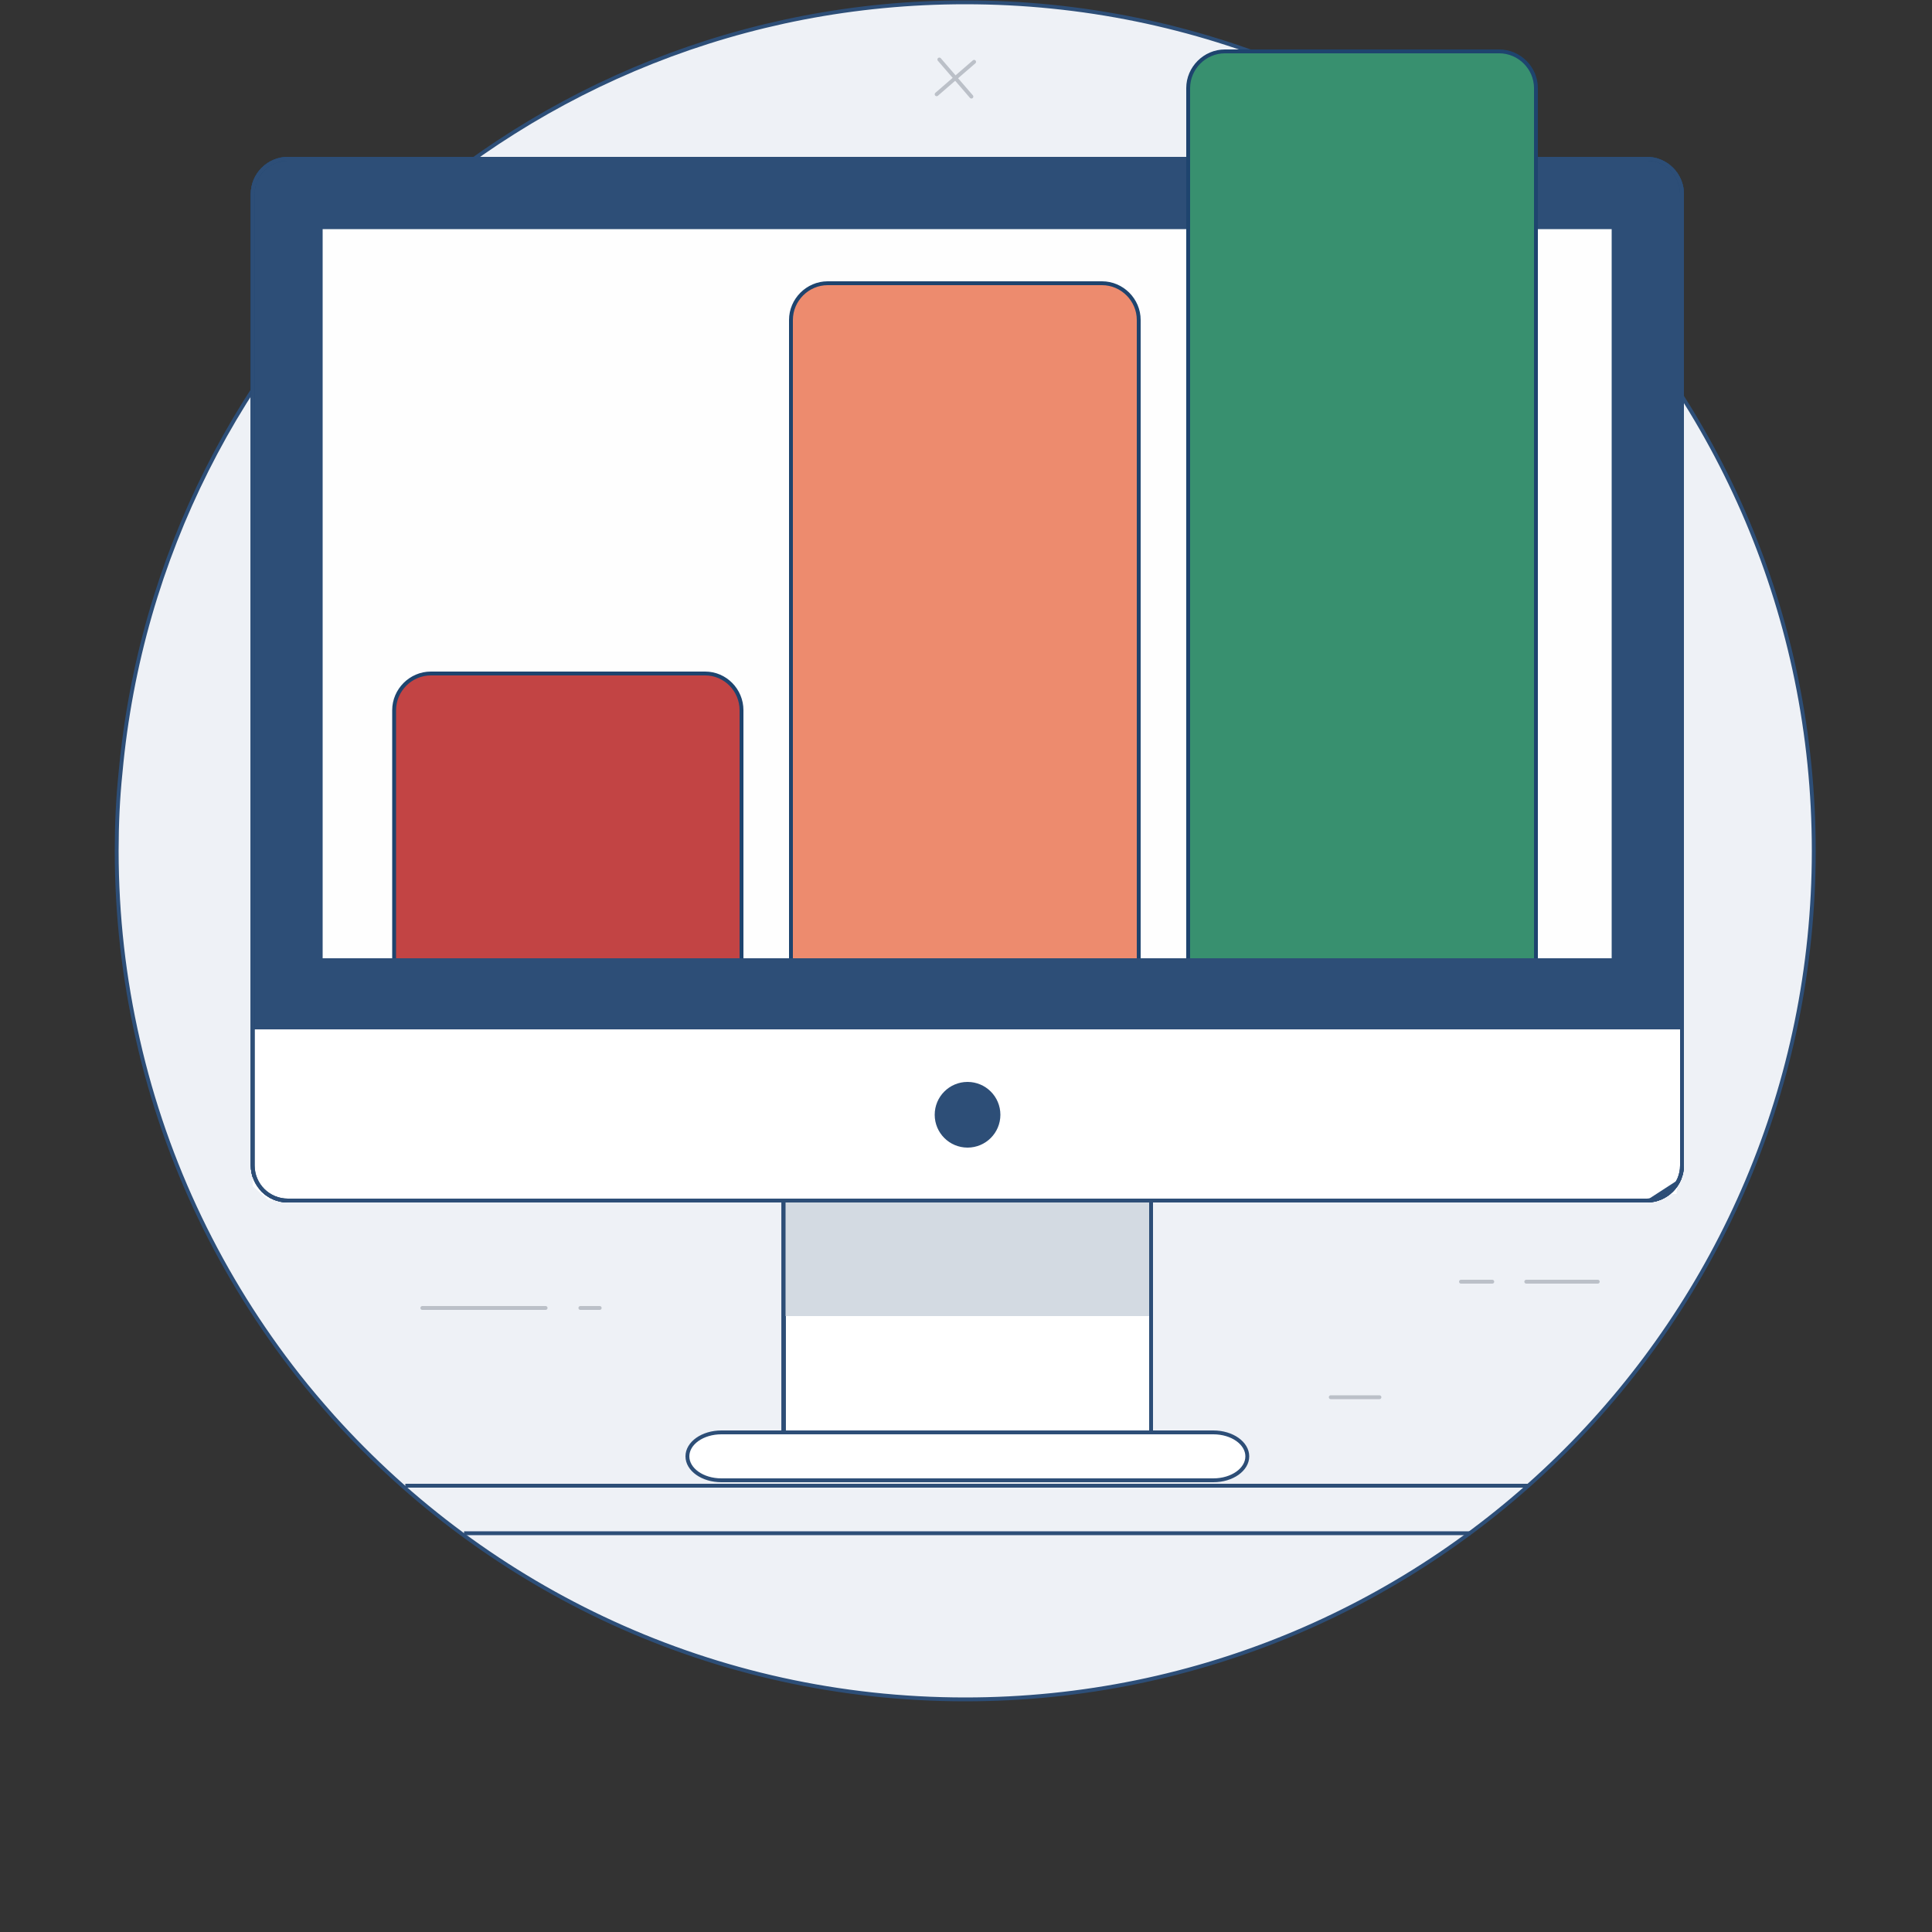 <?xml version="1.0" encoding="utf-8"?>
<!-- Generator: Adobe Illustrator 21.1.0, SVG Export Plug-In . SVG Version: 6.00 Build 0)  -->
<svg version="1.1" id="Layer_1" xmlns="http://www.w3.org/2000/svg" xmlns:xlink="http://www.w3.org/1999/xlink" x="0px" y="0px"
	 viewBox="0 0 500 500" style="enable-background:new 0 0 500 500;" xml:space="preserve">
<rect x="0" y="0" width="500" height="500" fill="#333333" stroke="none"/>
<style type="text/css">
	.st0{fill:#EADCD0;}
	.st1{fill:#DEDDDE;stroke:#2D4E77;stroke-miterlimit:10;}
	.st2{fill:none;stroke:#1E446E;stroke-miterlimit:10;}
	.st3{fill:none;stroke:#BBC0C8;stroke-linecap:round;stroke-linejoin:round;stroke-miterlimit:10;}
	.st4{fill:#FFFFFF;stroke:#1E446E;stroke-miterlimit:10;}
	.st5{fill:#2F5379;}
	.st6{fill:none;}
	.st7{fill:#FFFFFF;}
	.st8{fill:#18406A;}
	.st9{fill:#D3DAE2;}
	.st10{fill:#38906F;}
	.st11{fill:#284D73;}
	.st12{fill:none;stroke:#2D4E77;stroke-miterlimit:10;}
	.st13{fill:#F3B6A8;stroke:#2D4E77;stroke-miterlimit:10;}
	.st14{fill:#FFFFFF;stroke:#2D4E77;stroke-miterlimit:10;}
	.st15{fill:#F1EFEF;stroke:#2D4E77;stroke-width:0.8;stroke-miterlimit:10;}
	.st16{fill:#2D4E77;stroke:#2D4E77;stroke-width:1.5;stroke-miterlimit:10;}
	.st17{fill:#FFFFFF;stroke:#5B5B5B;stroke-width:0.2;stroke-miterlimit:10;}
	.st18{fill:#7CA2D0;}
	.st19{fill:#C5C6C2;}
	.st20{fill:#B9CFAF;}
	.st21{clip-path:url(#SVGID_2_);fill:#3E82F1;}
	.st22{clip-path:url(#SVGID_4_);fill:#32A753;}
	.st23{clip-path:url(#SVGID_6_);fill:#F9BB00;}
	.st24{clip-path:url(#SVGID_8_);fill:#E74133;}
	.st25{fill:#DEDDDE;}
	.st26{fill:#F3B6A8;}
	.st27{fill:#5387AA;}
	.st28{fill:#35527B;}
	.st29{fill:#DEDBDB;}
	.st30{fill:#E8E8E8;}
	.st31{fill:none;stroke:#2D4E77;stroke-width:4;stroke-miterlimit:10;}
	.st32{fill:#2D4E77;}
	.st33{fill:#FEFEFE;}
	.st34{clip-path:url(#SVGID_10_);fill:#214364;}
	.st35{clip-path:url(#SVGID_10_);fill:#AFC4DB;}
	.st36{fill:#32936F;}
	.st37{fill:#E2E2E4;}
	.st38{fill:#DC8D7C;}
	.st39{fill:#3F4B5E;}
	.st40{fill:#D9DDE1;}
	.st41{fill:#38906F;stroke:#1E446E;stroke-miterlimit:10;}
	.st42{fill:#305479;stroke:#1E446E;stroke-miterlimit:10;}
	.st43{fill:#DBDAE0;}
	.st44{fill:#38916F;}
	.st45{fill:#F7B9A4;}
	.st46{fill:#729B96;}
	.st47{fill:none;stroke:#2D4E77;stroke-width:0.5;stroke-miterlimit:10;}
	.st48{fill:none;stroke:#2D4E77;stroke-width:0.5;stroke-linecap:round;stroke-linejoin:round;stroke-miterlimit:10;}
	.st49{fill:#D3CFCB;}
	.st50{fill:#9D4046;}
	.st51{fill:#AC7579;}
	.st52{fill:#EABA47;}
	.st53{fill:#FFD6C2;}
	.st54{fill:#83919E;}
	.st55{fill:#2E4D76;}
	.st56{fill:#6C9BBE;}
	.st57{fill:#5787B4;stroke:#2D4E77;stroke-miterlimit:10;}
	.st58{fill:#DBDED6;}
	.st59{fill:#2D608E;stroke:#6B8297;stroke-width:0.5;stroke-miterlimit:10;}
	.st60{fill:#F2F1F2;}
	.st61{fill:#35926D;}
	.st62{fill:#ECECEC;}
	.st63{fill:#345E95;}
	.st64{fill:#F1F2EF;}
	.st65{fill:#0F9D59;}
	.st66{fill:#0A6E3D;}
	.st67{fill:#4284F4;}
	.st68{fill:#77777A;}
	.st69{fill:#DDDDDD;}
	.st70{fill:none;stroke:#DDDDDD;stroke-width:0.5;stroke-miterlimit:10;}
	.st71{fill:#4887E1;}
	.st72{fill:#B6464B;}
	.st73{fill:#DADDDE;}
	.st74{fill:none;stroke:#DADDDE;stroke-width:0.4;stroke-miterlimit:10;}
	.st75{fill:url(#SVGID_11_);}
	.st76{fill:none;stroke:#A3A3A3;stroke-width:0.2;stroke-miterlimit:10;}
	.st77{fill:#A3A3A3;}
	.st78{fill:none;stroke:#2D4E77;stroke-linecap:round;stroke-linejoin:round;stroke-miterlimit:10;}
	.st79{fill:none;stroke:#2D4E77;stroke-width:0.8;stroke-linecap:round;stroke-linejoin:round;stroke-miterlimit:10;}
	.st80{fill:#2D4C72;}
	.st81{fill:#399474;}
	.st82{fill:none;stroke:#FFFFFF;stroke-width:0.2;stroke-linecap:round;stroke-linejoin:round;stroke-miterlimit:10;}
	.st83{fill:#399474;stroke:#2D4E77;stroke-width:0.8;stroke-linecap:round;stroke-linejoin:round;stroke-miterlimit:10;}
	.st84{fill:#FFFFFF;stroke:#2D4E77;stroke-width:0.8;stroke-linecap:round;stroke-linejoin:round;stroke-miterlimit:10;}
	.st85{fill:#FFFFFF;stroke:#2D4E77;stroke-linecap:round;stroke-linejoin:round;stroke-miterlimit:10;}
	.st86{clip-path:url(#SVGID_13_);fill:#38906F;stroke:#2D4E77;stroke-linecap:round;stroke-linejoin:round;stroke-miterlimit:10;}
	.st87{fill:none;stroke:#2D4E77;stroke-linecap:round;stroke-miterlimit:10;}
	.st88{fill:none;stroke:#2D4E77;stroke-width:1.5;stroke-miterlimit:10;}
	.st89{fill:#DCDDDC;stroke:#334E73;stroke-width:0.8;stroke-miterlimit:10;}
	.st90{fill:#DCDDDC;stroke:#334E73;stroke-width:0.8;stroke-linecap:round;stroke-miterlimit:10;}
	.st91{fill:none;stroke:#334E73;stroke-width:0.8;stroke-linecap:round;stroke-miterlimit:10;}
	.st92{fill:none;stroke:#2D4E77;stroke-width:0.8;stroke-linecap:round;stroke-miterlimit:10;}
	.st93{fill:#D7E0DD;}
	.st94{fill:#0A6E3D;stroke:#1E446E;stroke-miterlimit:10;}
	.st95{fill:#4284F4;stroke:#1E446E;stroke-miterlimit:10;}
	.st96{fill:#0A6E3D;stroke:#1E446E;stroke-width:0.8;stroke-miterlimit:10;}
	.st97{fill:#4284F4;stroke:#1E446E;stroke-width:0.8;stroke-miterlimit:10;}
	.st98{clip-path:url(#SVGID_15_);}
	.st99{fill:#354D6A;}
	.st100{fill:#2D4E77;stroke:#2D4E77;stroke-width:0.8;stroke-miterlimit:10;}
	.st101{fill:#5689B3;}
	.st102{fill:#5689B3;stroke:#2D4E77;stroke-miterlimit:10;}
	.st103{fill:#5689B3;stroke:#2D4E77;stroke-linecap:square;stroke-miterlimit:10;}
	.st104{fill:#3C557F;stroke:#2D4E77;stroke-miterlimit:10;}
	.st105{fill:#FFFFFF;stroke:#2D4E77;stroke-width:0.8;stroke-linecap:square;stroke-miterlimit:10;}
	.st106{fill:#C7C9CD;}
	.st107{fill:#EEF1F6;stroke:#2D4E77;stroke-miterlimit:10;}
	.st108{fill:#F2F2F2;}
	.st109{clip-path:url(#SVGID_17_);fill:#3E82F1;}
	.st110{clip-path:url(#SVGID_19_);fill:#32A753;}
	.st111{clip-path:url(#SVGID_21_);fill:#F9BB00;}
	.st112{clip-path:url(#SVGID_23_);fill:#E74133;}
	.st113{fill:#EEF1F6;}
	.st114{fill:#E1E4EA;}
	.st115{fill:#B3B3B3;}
	.st116{fill:#B3B3B3;stroke:#2D4E77;stroke-miterlimit:10;}
	.st117{clip-path:url(#SVGID_25_);fill:#EADCD0;stroke:#2D4E77;stroke-linecap:round;stroke-linejoin:round;stroke-miterlimit:10;}
	.st118{fill:#F0F0F0;stroke:#334E73;stroke-width:0.8;stroke-miterlimit:10;}
	.st119{fill:#EEF1F6;stroke:#1E446E;stroke-miterlimit:10;}
	.st120{clip-path:url(#SVGID_27_);fill:#ED8B6E;stroke:#1E446E;stroke-miterlimit:10;}
	.st121{clip-path:url(#SVGID_27_);fill:#C24444;stroke:#1E446E;stroke-miterlimit:10;}
	.st122{clip-path:url(#SVGID_27_);fill:#38906F;stroke:#1E446E;stroke-miterlimit:10;}
	.st123{fill:#4EB79D;}
	.st124{fill:#358766;}
	.st125{fill:#315579;}
	.st126{fill:#597694;stroke:#1E446E;stroke-miterlimit:10;}
	.st127{fill:#305479;}
	.st128{fill:#B5C2CC;}
	.st129{fill:#E8ADA3;stroke:#1E446E;stroke-miterlimit:10;}
	.st130{fill:#F3B6A8;stroke:#1E446E;stroke-miterlimit:10;}
	.st131{fill:#E8ADA3;}
	.st132{fill:#CCC6C2;}
	.st133{fill:#18416A;}
	.st134{fill:#F1F2F2;}
</style>
<path class="st107" d="M469.4,220.2c0,121.3-98.3,219.6-219.6,219.6c-65.1,0-123.4-28.3-163.7-73.2c-3.1-3.5-6.1-7-9-10.7
	c-19.7-25.1-34.1-54.6-41.4-86.8c-3.6-15.7-5.5-32.1-5.5-48.9c0-6.9,0.3-13.6,1-20.3C41.4,88.1,135.3,0.6,249.8,0.6
	C371.1,0.6,469.4,98.9,469.4,220.2z"/>
<rect x="202.8" y="310.6" class="st14" width="95.1" height="60.1"/>
<rect x="202.8" y="310.6" class="st12" width="95.1" height="60.1"/>
<path class="st32" d="M435.3,301.6c0,5-4.1,9.1-9.1,9.1H74.5c-5,0-9.1-4-9.1-9.1V50.2c0-5,4.1-9.1,9.1-9.1h351.7
	c5,0,9.1,4.1,9.1,9.1V301.6z"/>
<polygon class="st7" points="65.4,307 65.4,266.4 435.3,266.4 433.9,309 69.5,310.6 "/>
<path class="st2" d="M435.3,301.6c0,5-4.1,9.1-9.1,9.1H74.5c-5,0-9.1-4-9.1-9.1V50.2c0-5,4.1-9.1,9.1-9.1h351.7c5,0,9.1,4.1,9.1,9.1
	V301.6z"/>
<path class="st12" d="M435.3,301.6c0,5-4.1,9.1-9.1,9.1H74.5c-5,0-9.1-4-9.1-9.1V50.2c0-5,4.1-9.1,9.1-9.1h351.7
	c5,0,9.1,4.1,9.1,9.1V301.6z"/>
<rect x="202.8" y="310.6" class="st2" width="95.1" height="60.1"/>
<ellipse class="st32" cx="250.4" cy="288.5" rx="8.5" ry="8.5"/>
<rect x="202.8" y="310.6" class="st9" width="95.1" height="30"/>
<rect x="202.8" y="310.6" class="st9" width="95.1" height="30"/>
<rect x="202.8" y="310.6" class="st12" width="95.1" height="60.1"/>
<line class="st12" x1="395.8" y1="384.5" x2="104.9" y2="384.5"/>
<line class="st12" x1="380.6" y1="396.8" x2="120.1" y2="396.8"/>
<g>
	<line class="st3" x1="109.3" y1="338.5" x2="141.2" y2="338.5"/>
	<line class="st3" x1="150.2" y1="338.5" x2="155.2" y2="338.5"/>
	<line class="st3" x1="344.4" y1="361.6" x2="357" y2="361.6"/>
	<line class="st3" x1="395" y1="331.7" x2="413.5" y2="331.7"/>
	<line class="st3" x1="378.1" y1="331.7" x2="386.2" y2="331.7"/>
	<line class="st3" x1="243.1" y1="15.4" x2="251.4" y2="25"/>
	<line class="st3" x1="252.1" y1="16" x2="242.4" y2="24.4"/>
</g>
<path class="st14" d="M322.8,376.9c0,3.4-3.9,6.2-8.8,6.2H186.7c-4.9,0-8.8-2.8-8.8-6.2l0,0c0-3.4,3.9-6.2,8.8-6.2H314
	C318.9,370.7,322.8,373.5,322.8,376.9L322.8,376.9z"/>
<path class="st32" d="M435.3,301.6c0,5-4.1,9.1-9.1,9.1H74.5c-5,0-9.1-4-9.1-9.1V50.2c0-5,4.1-9.1,9.1-9.1h351.7
	c5,0,9.1,4.1,9.1,9.1V301.6z"/>
<polygon class="st7" points="65.4,307 65.4,266.4 435.3,266.4 435.3,304.7 426.2,310.6 73.1,310.6 "/>
<path class="st2" d="M435.3,301.6c0,5-4.1,9.1-9.1,9.1H74.5c-5,0-9.1-4-9.1-9.1V50.2c0-5,4.1-9.1,9.1-9.1h351.7c5,0,9.1,4.1,9.1,9.1
	V301.6z"/>
<path class="st12" d="M435.3,301.6c0,5-4.1,9.1-9.1,9.1H74.5c-5,0-9.1-4-9.1-9.1V50.2c0-5,4.1-9.1,9.1-9.1h351.7
	c5,0,9.1,4.1,9.1,9.1V301.6z"/>
<rect x="83.5" y="59.3" class="st33" width="333.6" height="188.7"/>
<ellipse class="st32" cx="250.4" cy="288.5" rx="8.5" ry="8.5"/>
<g>
	<defs>
		<rect id="SVGID_26_" x="65.2" y="0.6" width="370.1" height="247.4"/>
	</defs>
	<clipPath id="SVGID_2_">
		<use xlink:href="#SVGID_26_"  style="overflow:visible;"/>
	</clipPath>
	<path style="clip-path:url(#SVGID_2_);fill:#ED8B6E;stroke:#1E446E;stroke-miterlimit:10;" d="M294.7,400.2V241.4V82.8
		c0-5.2-4.3-9.5-9.5-9.5h-71c-5.2,0-9.5,4.3-9.5,9.5v56.9v262.2L294.7,400.2z"/>
	<path style="clip-path:url(#SVGID_2_);fill:#C24444;stroke:#1E446E;stroke-miterlimit:10;" d="M191.9,183.8v217.8l-20.5,1.8h-48.9
		l-20.5-1.8V183.8c0-5.2,4.3-9.5,9.5-9.5h71C187.7,174.3,191.9,178.6,191.9,183.8z"/>
	<path style="clip-path:url(#SVGID_2_);fill:#38906F;stroke:#1E446E;stroke-miterlimit:10;" d="M397.5,401.8V141.9V22.8
		c0-5.2-4.3-9.5-9.5-9.5h-71c-5.2,0-9.5,4.3-9.5,9.5v170.7V400L397.5,401.8z"/>
</g>
</svg>
